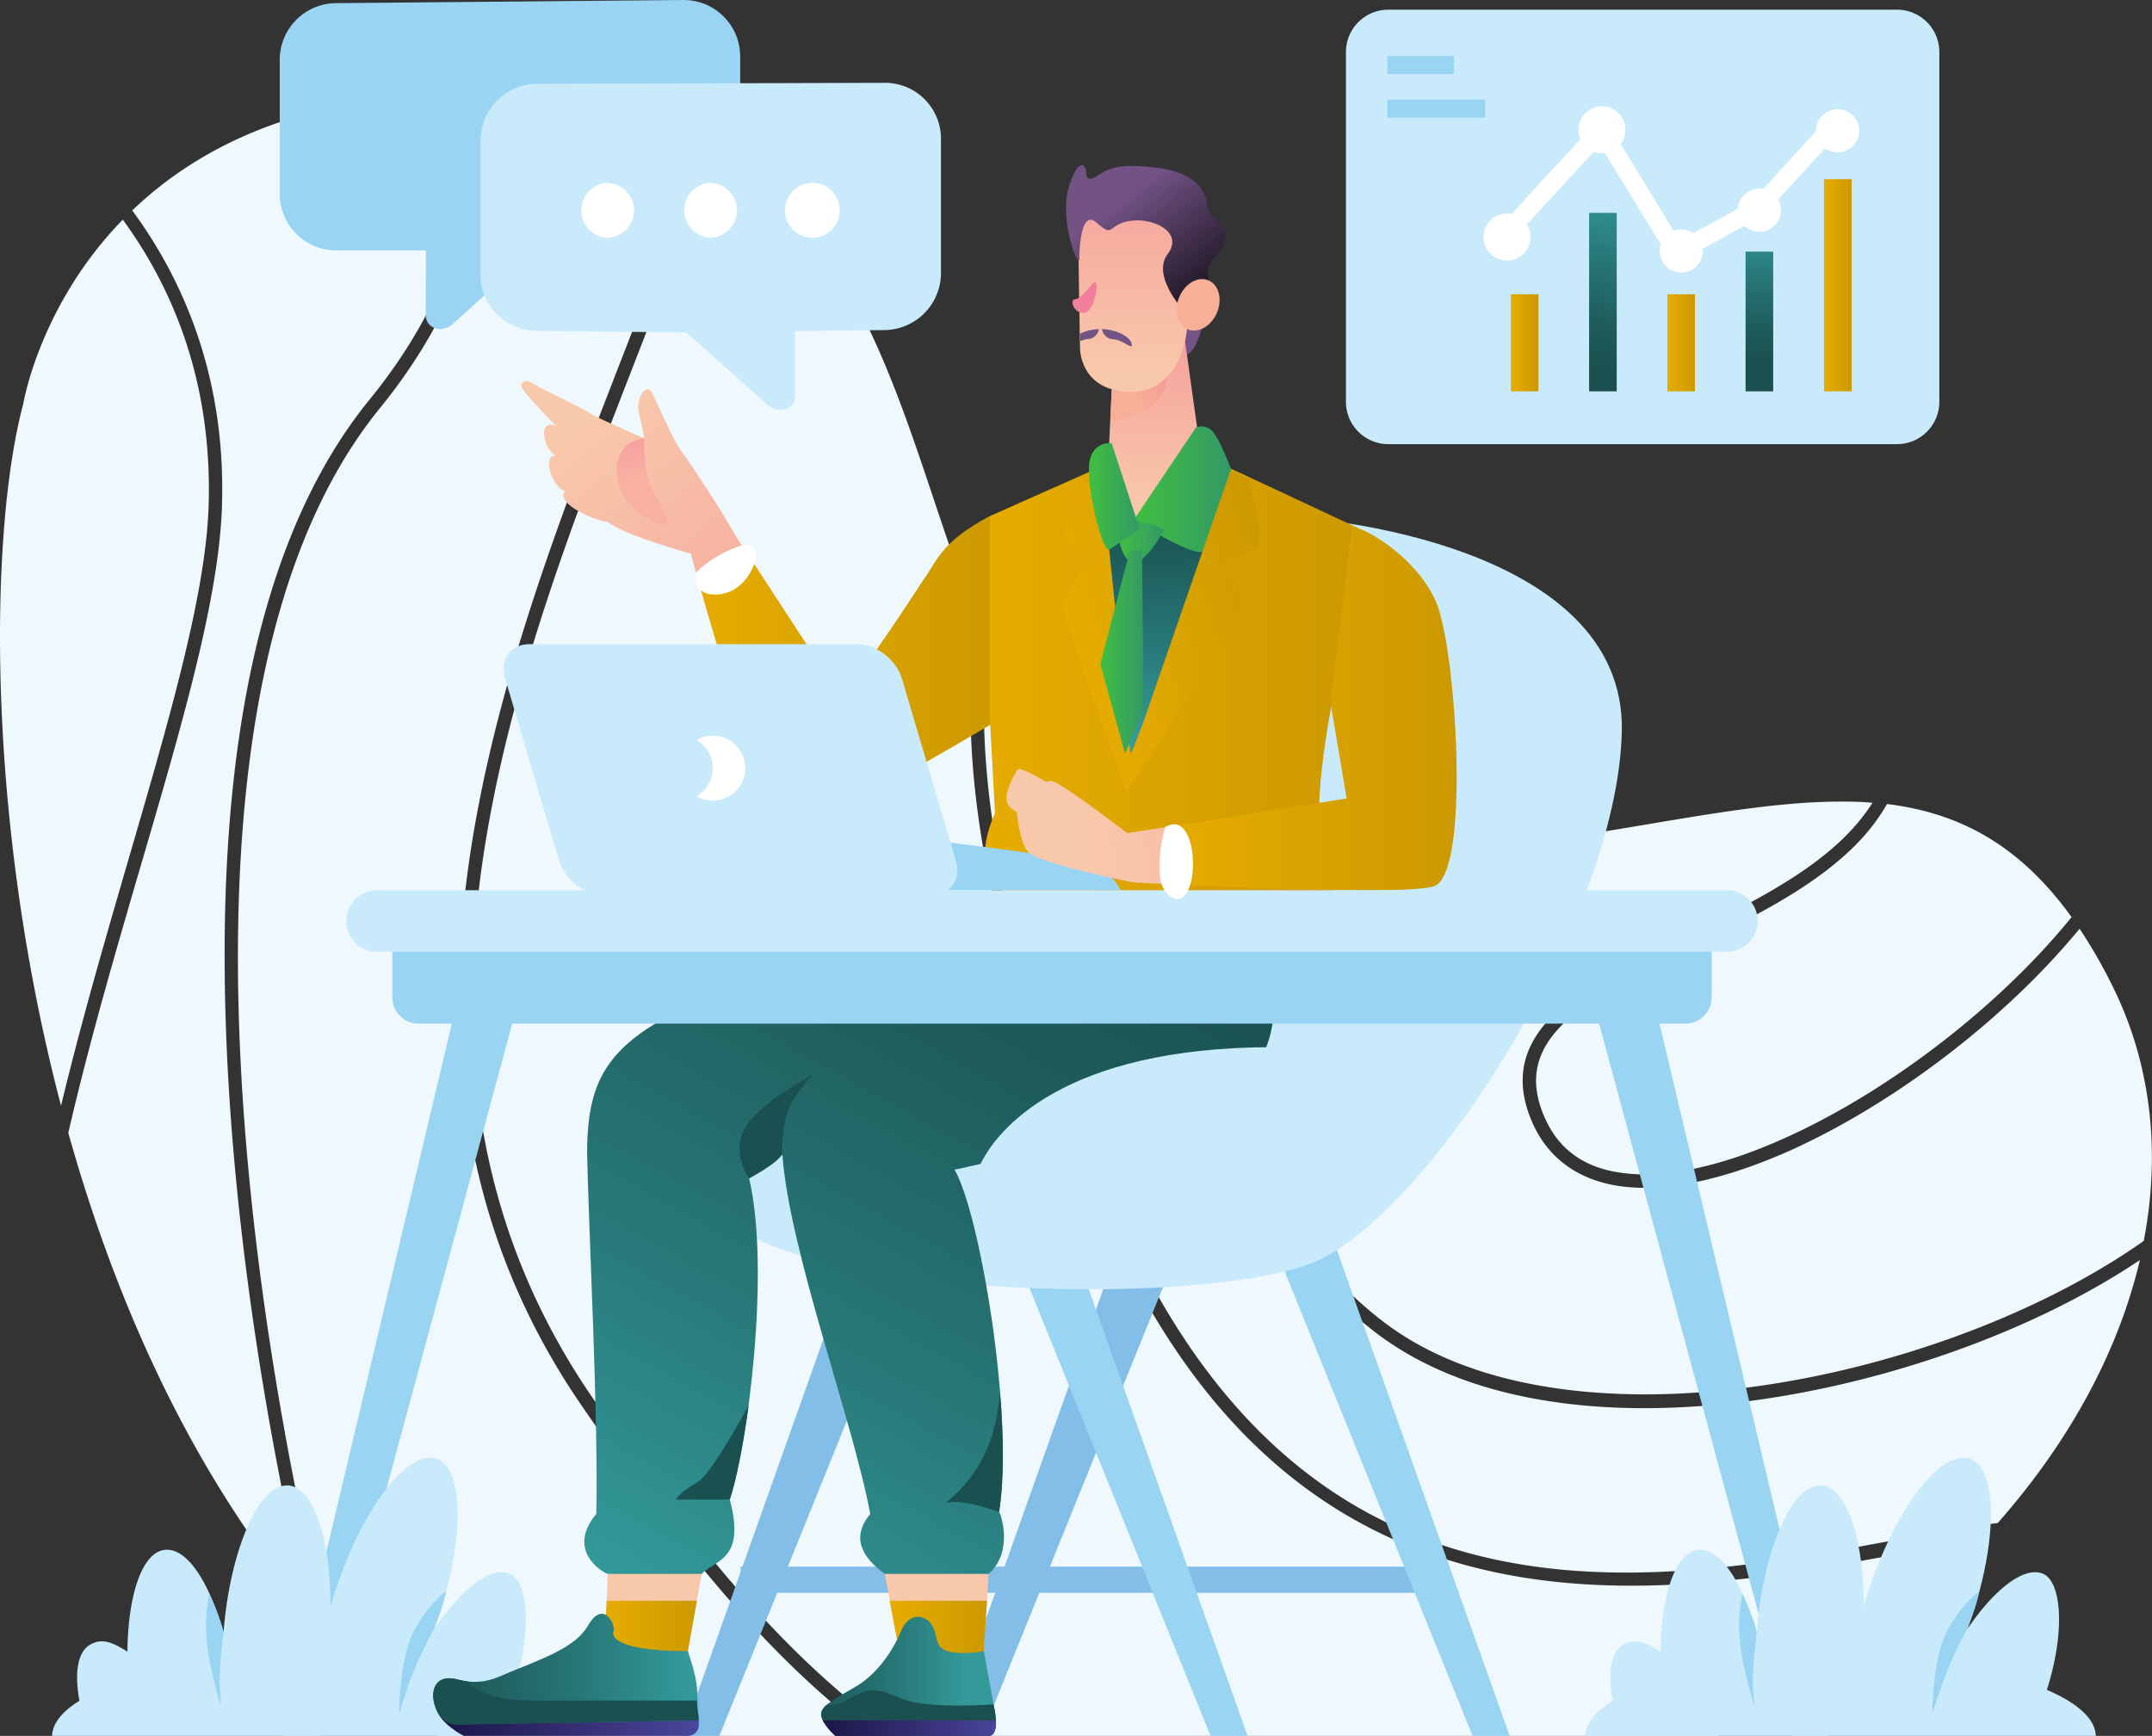 <svg xmlns="http://www.w3.org/2000/svg" xmlns:xlink="http://www.w3.org/1999/xlink" viewBox="0 0 888.5 716.8"><rect x="0" y="0" width="888.5" height="716.8" fill="#333333" stroke="none"/><defs><style>.a{fill:#eef8fd;}.b{fill:#82bee7;}.c{fill:#9ad4f3;}.d{fill:#c9eafb;}.e{fill:url(#a);}.f{fill:url(#b);}.g{fill:url(#c);}.h{fill:url(#d);}.i{fill:url(#e);}.j{fill:url(#f);}.k{fill:#1a5050;}.l{fill:#fff;}.m{fill:url(#g);}.n{fill:url(#h);}.o{fill:url(#i);}.p{fill:url(#j);}.q{fill:url(#k);}.r{fill:url(#l);}.s{fill:url(#m);}.t{fill:url(#n);}.u{fill:#f17f9c;}.v{fill:url(#o);}.w{fill:#f8af97;}.x{fill:url(#p);}.y{fill:url(#q);}.z{fill:url(#r);}.aa{fill:url(#s);}.ab{fill:url(#t);}.ac{fill:url(#u);}.ad{fill:url(#v);}.ae{fill:url(#w);}.af{fill:url(#x);}.ag{fill:url(#y);}.ah{fill:url(#z);}.ai{fill:url(#aa);}.aj{fill:url(#ab);}.ak{fill:url(#ac);}.al{fill:url(#ad);}.am{fill:url(#ae);}.an{fill:url(#af);}.ao{fill:url(#ag);}.ap{fill:url(#ah);}.aq{fill:url(#ai);}</style><linearGradient id="a" x1="3130.82" y1="-5090.36" x2="3131.17" y2="-5099.3" gradientTransform="matrix(2.83, 0, 0, -2.83, -8605.6, -13782.69)" gradientUnits="userSpaceOnUse"><stop offset="0" stop-color="#f59999"></stop><stop offset="1" stop-color="#f8c8aa"></stop></linearGradient><linearGradient id="b" x1="2467.54" y1="-2817.77" x2="2506.98" y2="-2817.77" gradientTransform="matrix(2.83, 0, 0, -2.83, -6809.52, -7278.56)" gradientUnits="userSpaceOnUse"><stop offset="0" stop-color="#181341"></stop><stop offset="1" stop-color="#4a449a"></stop></linearGradient><linearGradient id="c" x1="249.68" y1="673.05" x2="287.73" y2="673.05" gradientUnits="userSpaceOnUse"><stop offset="0" stop-color="#e6ac00"></stop><stop offset="0.99" stop-color="#c90"></stop></linearGradient><linearGradient id="d" x1="3099.88" y1="-5108.01" x2="3141.76" y2="-5108.01" gradientTransform="matrix(2.83, 0, 0, -2.83, -8605.6, -13789.94)" gradientUnits="userSpaceOnUse"><stop offset="0" stop-color="#1a5050"></stop><stop offset="0.23" stop-color="#1e5b5b"></stop><stop offset="0.62" stop-color="#287878"></stop><stop offset="0.99" stop-color="#399"></stop></linearGradient><linearGradient id="e" x1="3172.13" y1="-5089.06" x2="3173.05" y2="-5099.35" xlink:href="#a"></linearGradient><linearGradient id="f" x1="3187.28" y1="-4991.38" x2="3127.07" y2="-5100.35" gradientTransform="matrix(2.83, 0, 0, -2.83, -8605.6, -13782.69)" xlink:href="#d"></linearGradient><linearGradient id="g" x1="287.32" y1="274.82" x2="412.84" y2="274.82" xlink:href="#c"></linearGradient><linearGradient id="h" x1="406.55" y1="279.06" x2="558.52" y2="279.06" xlink:href="#c"></linearGradient><linearGradient id="i" x1="479.95" y1="292.32" x2="601.42" y2="292.32" xlink:href="#c"></linearGradient><linearGradient id="j" x1="-239.17" y1="-11227.26" x2="-374.45" y2="-11050.36" gradientTransform="matrix(0.75, 0, -0.11, -0.75, -666.79, -8135.05)" xlink:href="#a"></linearGradient><linearGradient id="k" x1="3171.45" y1="-4905.69" x2="3170.09" y2="-4909.74" gradientTransform="matrix(2.83, -0.05, -0.05, -2.83, -8732.16, -13617.78)" gradientUnits="userSpaceOnUse"><stop offset="0"></stop><stop offset="1" stop-color="#735386"></stop></linearGradient><linearGradient id="l" x1="3181.29" y1="-4915.58" x2="3180.53" y2="-4944.54" gradientTransform="matrix(2.83, 0, 0, -2.83, -8539.89, -13785.63)" xlink:href="#a"></linearGradient><linearGradient id="m" x1="3204.23" y1="-4737.43" x2="3195.01" y2="-4743.48" gradientTransform="matrix(3.01, 0, 0, -3.58, -9154.84, -16830.91)" gradientUnits="userSpaceOnUse"><stop offset="0" stop-color="#f17d9d"></stop><stop offset="1" stop-color="#f8af97"></stop></linearGradient><linearGradient id="n" x1="3162.95" y1="-4887.82" x2="3162.16" y2="-4921.8" gradientTransform="matrix(2.83, -0.05, -0.05, -2.83, -8732.16, -13617.78)" xlink:href="#a"></linearGradient><linearGradient id="o" x1="2760.24" y1="-2671.49" x2="2741.3" y2="-2655.3" gradientTransform="matrix(2.78, 0.58, 0.58, -2.78, -5627.65, -8882.16)" xlink:href="#k"></linearGradient><linearGradient id="p" x1="3170.77" y1="-4902.76" x2="3172.97" y2="-4903.37" gradientTransform="matrix(2.83, -0.05, -0.05, -2.83, -8732.16, -13617.78)" xlink:href="#m"></linearGradient><linearGradient id="q" x1="2569.91" y1="-2644.85" x2="2570.65" y2="-2679.32" gradientTransform="matrix(2.83, 0, 0, -2.83, -6809.52, -7278.56)" xlink:href="#d"></linearGradient><linearGradient id="r" x1="468.09" y1="201.98" x2="508.41" y2="201.98" gradientUnits="userSpaceOnUse"><stop offset="0" stop-color="#40bf40"></stop><stop offset="1" stop-color="#396"></stop></linearGradient><linearGradient id="s" x1="3059.78" y1="-2964.91" x2="3064.47" y2="-2964.91" gradientTransform="matrix(-2.79, -0.48, 0.69, -4.06, 11068.2, -10431.7)" xlink:href="#k"></linearGradient><linearGradient id="t" x1="2321.98" y1="-2877.42" x2="2326.67" y2="-2877.42" gradientTransform="matrix(2.79, -0.49, -0.7, -4.06, -8071.69, -10401.54)" xlink:href="#k"></linearGradient><linearGradient id="u" x1="2979.84" y1="-3742.65" x2="2982.17" y2="-3762.27" gradientTransform="matrix(2.83, 0, -0.4, -2.83, -9691.84, -10447.32)" gradientUnits="userSpaceOnUse"><stop offset="0" stop-color="#f17d9d"></stop><stop offset="1" stop-color="#f8b1a1"></stop></linearGradient><linearGradient id="v" x1="4201.53" y1="-12336.98" x2="4456.09" y2="-12239.01" gradientTransform="matrix(-0.64, 0.31, -0.41, -0.68, -1725.22, -9394.55)" xlink:href="#a"></linearGradient><linearGradient id="w" x1="3670.35" y1="-2955.52" x2="3667.05" y2="-2952.19" gradientTransform="matrix(-2.41, 1.18, -1.54, -2.58, 4703.84, -11612.01)" gradientUnits="userSpaceOnUse"><stop offset="0" stop-color="#f17d9d"></stop><stop offset="1" stop-color="#f8c8aa"></stop></linearGradient><linearGradient id="x" x1="443.33" y1="260.69" x2="532.2" y2="260.69" gradientTransform="translate(-56.3 144.8) rotate(-16.8)" xlink:href="#c"></linearGradient><linearGradient id="y" x1="461.24" y1="223.4" x2="480.4" y2="223.4" xlink:href="#r"></linearGradient><linearGradient id="z" x1="367.35" y1="673.05" x2="407.52" y2="673.05" xlink:href="#c"></linearGradient><linearGradient id="aa" x1="2520.07" y1="-2811.96" x2="2547.34" y2="-2811.96" gradientTransform="matrix(2.83, 0, 0, -2.83, -6809.52, -7278.56)" xlink:href="#d"></linearGradient><linearGradient id="ab" x1="121.55" y1="-9631" x2="222.84" y2="-9631" gradientTransform="matrix(0.75, 0, 0, -2.14, 244.04, -19933.36)" xlink:href="#b"></linearGradient><linearGradient id="ac" x1="2604.51" y1="-2624.78" x2="2608.54" y2="-2598.78" gradientTransform="matrix(2.83, 0, 0, -2.83, -6726.66, -7278.56)" xlink:href="#d"></linearGradient><linearGradient id="ad" x1="688.41" y1="141.59" x2="699.83" y2="141.59" xlink:href="#c"></linearGradient><linearGradient id="ae" x1="2629.33" y1="-2624.78" x2="2629.33" y2="-2604.39" gradientTransform="matrix(2.83, 0, 0, -2.83, -6726.66, -7278.56)" xlink:href="#d"></linearGradient><linearGradient id="af" x1="623.76" y1="141.59" x2="635.18" y2="141.59" xlink:href="#c"></linearGradient><linearGradient id="ag" x1="753.05" y1="117.83" x2="764.47" y2="117.83" xlink:href="#c"></linearGradient><linearGradient id="ah" x1="449.6" y1="205.01" x2="470.54" y2="205.01" xlink:href="#r"></linearGradient><linearGradient id="ai" x1="454.33" y1="269.06" x2="472.19" y2="269.06" xlink:href="#r"></linearGradient></defs><path class="a" d="M189,39h2.9c5.6,33.4.3,77.4-39.4,126.1-44,54.1-58.7,136.4-59.7,219.8s11.5,168,23,226.8c3.3,17.4,7.1,35.3,10.7,52.7C79.2,608.1,47.9,538.1,28.2,467.8,51,369,89.3,271.4,91.6,210.1c2-54.3-16.1-94.8-37-123.2C81.3,61.3,123.3,39.4,189,39Zm4.1,0h0Zm4.4.1a340.8,340.8,0,0,1,35,2.5C252.7,44,269.9,49,284.7,56c-.4,12.6-3.4,27.3-9.8,44.4-25.6,69.4-61.5,149.7-77.4,232.6s-11.7,168.5,42.9,247.8c40.9,59.3,77.2,104,120.2,136H180.8A346.4,346.4,0,0,1,134.1,673c-4.3-20.4-8.9-41.6-12.9-62.4-11.4-58.5-24-142.9-22.9-225.6s15.9-164,58.5-216.4C197,119.2,203,73.7,197.5,39.1Zm90.1,18.3,2.4,1.3Zm2.5,1.3C362.6,96.9,374.7,185.9,403.4,256c-.9,5.7-1.6,12-2.1,18.8-3.4,49.4,6.6,126.6,59.5,238.9,91.4,194,263.6,136.2,357.9,121.9-28,30-64.6,57.8-109.6,81.2H370c-45-31.7-82.4-77.1-125-139.1C191.3,499.8,187.2,416,202.9,334s51.5-162,77.2-231.7C286.2,85.9,289.3,71.4,290.1,58.7ZM50.7,90.7C70.8,118.2,88,157.3,86.1,209.9c-2.2,57.2-37.8,150.8-60.9,246.7C-6.1,337.3-4.4,219.1,9.6,166.8,9.6,166.8,16.2,126.1,50.7,90.7Zm354.7,170,1.5,3.6Zm2.2,5.2c18.2,40.6,43.6,73.3,92.6,83.3-7.1,47.8-9,141.2,66.8,200.3C620.1,591,710.6,588,789.3,563.8c35.1-10.8,68-25.9,94.2-43.5-8.6,36.6-28.1,73.9-58.7,108.6-95.3,11.9-266.6,78.5-359-117.6-52.6-111.6-62.3-187.9-59-236.1C407,272,407.3,268.9,407.6,265.9ZM760.9,331c4.1,0,8.2.1,12.2.5a79,79,0,0,1-8.5,11c-14.3,15.6-35.8,27.4-57.5,38.2s-43.7,20.5-58.9,32.4c-7.6,5.9-13.6,12.5-16.9,20.2s-3.6,16.4-.3,26c6.6,19.2,21.6,28.9,40.4,30.8s41.6-3.7,65.4-14c43.3-19,90.2-54.2,121.8-92.6A208,208,0,0,1,872,406.8c15.9,31.7,20.3,68.2,13.1,105.6-26.3,18.6-60.6,34.8-97.4,46.1C710,582.4,621,584.6,570.4,545.2c-72.8-56.8-71.5-147.5-64.7-194.9q5.9.9,12,1.5c102.2,8.9,181.2-21.1,243.2-20.8Zm15.3.7,2.8.3Zm2.9.3c29.2,3.6,54.3,16.3,76.2,46.7-30.9,38.1-77.9,73.6-120.8,92.3-23.2,10.2-45.2,15.3-62.5,13.6s-29.8-9.7-35.8-27.1c-2.9-8.6-2.5-15.6.2-22.1s8-12.4,15.2-18c14.3-11.2,36.1-20.9,57.9-31.7s44-22.9,59.2-39.5A79.6,79.6,0,0,0,779.1,332ZM502.8,349.7l2.4.5ZM26.7,462.5l1.5,5.3Z"></path><path class="b" d="M305.8,646.9H593v10.8H305.8Z"></path><path class="c" d="M550.8,512.9l72.5,203.9H608L525.5,512.9Z"></path><path class="b" d="M462.4,512.9,389.9,716.8h15.3l82.5-203.9Z"></path><path class="b" d="M354.2,512.9,281.7,716.8H297l82.5-203.9Z"></path><path class="c" d="M442.6,512.9l72.5,203.9H499.8L417.4,512.9Z"></path><path class="d" d="M540.1,214.1s131.3,9.3,129.5,88S587.5,504.6,540.7,521.9s-193.9,13.7-236.1-14.7-19.1-77.7,18.3-73,163.7-67.4,173.5-124.8,17.3-92.3,43.7-95.3Z"></path><path class="c" d="M189.2,411.5,116.7,716.8H132l82.5-305.3Z"></path><path class="e" d="M289.7,649.9l-6,33.6c-10.9,4.9-25.2-2.8-34-7.1l1.3-26.5,18.8-3.5Z"></path><path class="d" d="M177.6,601.9a7.5,7.5,0,0,1,2.6.4c11.4,3.9,11.7,33.5.6,66.1h0l-1.5,4.2c11.8-17.3,23.8-26,31.3-22.7s9.2,23.2,1.5,47.9c12.9,5.5,19.9,12.1,20.1,19H21.5c.2-5.1,4-10,11.3-14.5-2.2-11.9-.6-20.2,4.3-23.1s9.1-1.2,15.5,2.8c.3-24.2,6.3-40.9,15.3-42S86,652.3,92.3,674.1v-.3c2.8-34.4,14.8-61.4,26.8-60.4,10.2.8,17.4,21.6,17.4,50.1.8-3.1,1.8-6.2,2.9-9.3,10.1-29.8,26.6-52.3,38.2-52.3Z"></path><path class="c" d="M179.3,672.6a142.9,142.9,0,0,0-10.7,23.3l-3.8,11.5s0-22.2,6-33.7,13.4-16.6,13.4-16.6c-1.6,7.7-3.3,10.5-4.9,15.5Z"></path><path class="c" d="M92.3,674.1s-2.1,15.6-1.5,23.1l.5,7.5s-5.1-15.9-6-27.7,1.2-18.8,1.2-18.8,4.9,10.7,5.8,15.9Z"></path><path class="f" d="M288.5,710.4v1.8a4.5,4.5,0,0,1-4.5,4.6H191.5s-11.7-5.8-11.8-13.5,13.4,3.3,27.5,3.3h75.9Z"></path><path class="g" d="M250.5,661l-.8,15.4c8.8,4.3,23.1,12,34,7.1l4-22.5Z"></path><path class="h" d="M288.5,710.4c-1.3-13.7.8-12.6-4.5-28.6-33.6,0-30.8-7.8-30.8-7.8,1.4-3-4.1-13.8-10.4-2.8-5,8.8-17.9,13.4-31.9,19.1-5.4,2.2-11.5,6-22,3.2-15.4-4.1-11,18.6-.6,18.6Z"></path><path class="i" d="M365.3,649.9l6.6,35.3,33.9,2.5,2.4-37.8q-20.7-5.9-42.9,0Z"></path><path class="j" d="M391,377.9s-95.1,26-126.6,48.8c-17.1,12.5-22,26.2-22,49.5.6,30.5,4.7,108.8,3.8,148.9-13.1,15.8,3.8,24.9,4.8,24.8h38.7c6-6,18.2-5.9,11.6-30.7,7.3-21.5,16.9-94.6,8-132.6,5.2-5.1,12.1-8,13.7-10,2.9,40.1,29.2,110.2,36.3,148.6-7.9,9.4-3.7,17.7,6,24.7h42.9c10.1-8.9,5.3-24.2,4.3-25.6,6.3-40.9-8.3-124.4-18.4-141.3,11-2.2,115.5-26.2,126.2-45.3s4.4-44.1-.3-60.8c-2.9-10.4-129,1-129,1Z"></path><path class="k" d="M323,476.6s-1-14.9,5.3-23.6,7-9,7-9-22.1,11.5-27.8,21.9,1.8,20.7,1.8,20.7,11.5-6.1,13.7-10Z"></path><path class="k" d="M309.1,580.3c-7.3,13.3-16.6,29.1-21.1,31.7-8,4.7-8.9,7.2-8.9,7.2h22.2C303.9,611.5,306.8,597.2,309.1,580.3Z"></path><path class="k" d="M412.9,575.1c-.2,1.6-.4,3.1-.6,4.9-4,32.7-26.3,41.7-20.3,40.4s20.5,3.9,20.5,3.9c2.1-13.2,1.9-30.8.4-49.2Z"></path><path class="d" d="M606.8,395.2s6.5,37.2-81,37.2S411.7,467,405.1,480.1s91.5,42.7,149.9,3.3,51.8-88.2,51.8-88.2Z"></path><path class="c" d="M682.5,411.5,755,716.8H739.7L657.2,411.5Z"></path><path class="l" d="M419.7,359.3c-.5,0-12.7,19.1-4.8,20.2,44.6,6.3,89.4,9.8,135.3,1.7,7.9-1.4-6.2-21.9-6.7-21.9Z"></path><path class="c" d="M282.2,0a23.3,23.3,0,0,1,23.4,23.4V78.7c0,13-10.5,23.1-23.4,23.4l-61.5,1.3c-.7.4-34.1,30.7-34.1,30.7-4.9,3.7-10.9,1.1-10.8-4,0,0,0-26.3.1-26.7h-37A23.3,23.3,0,0,1,115.5,80V24.7A23.4,23.4,0,0,1,138.9,1.3Z"></path><path class="m" d="M412.8,297l-4.1-83.9h-.1c-20.3,10.9-21.4,18.1-27.8,27-17.4,26.9-33.2,48.3-33.2,48.3l-41.3-63.3-1.4.8-10.4,6.1-7.2,4.3c4.4,15.7,16.2,56.7,25.3,79.6,2.8,7,9.9,24.7,28.8,19.6,12.9-3.4,71.4-38.6,71.4-38.6Z"></path><path class="d" d="M573.2,4h210a17.5,17.5,0,0,1,17.5,17.5V165.9a17.5,17.5,0,0,1-17.5,17.5h-210a17.5,17.5,0,0,1-17.5-17.5V21.5A17.5,17.5,0,0,1,573.2,4Z"></path><path class="n" d="M558.5,217l-70.2-32.8L462.9,189l-54.2,24.1V297l2.1,38.8c-7.4,16-5,31.8,6.3,32.8,45.6,8.7,89.1,5.2,132.3,0,8.2-4.9,6.6-22.9-4.6-31.9-.6-9.8,1.6-27.1,4.9-45.4Z"></path><path class="o" d="M558.5,217l-9.3,72.5,6.8,40.2-75,11.9L479.9,365c26.3,1.3,99.3,4.7,112,1,15.5-4.6,9.3-99.1.9-117.7s-27.6-28.2-27.6-28.2Z"></path><path class="p" d="M217.1,157.4a2.5,2.5,0,0,0-1.2.4c-2,1.1.3,3.8,6.1,10.1,2,2.3,4.9,5.2,7.7,8.1-7.7-3.4-5.8,8.6-.3,12.2-5.6-.5-1.7,12.9,3.9,14.6-4.1,4.4,9.7,11.4,17.7,12.8,5.7,4.5,25.2,10.5,34.2,13,.2.9,1.3,4.8,1.7,6.1a10.5,10.5,0,0,0,.4,1.7l7.2-4.3,10.4-6.1,1.4-.8-1.3-1.9-7.9-13.2s-11.8-18.6-15.6-23.5-10.3-20.9-12.5-24.7-6.5,2.6-5.3,8.2,2.4,10.9,2.4,10.9-20.1-8.6-22.4-10.3-20.7-10.4-24.2-12.6a4.2,4.2,0,0,0-2.4-.7Z"></path><path class="q" d="M497.3,130.3s-2.1,13.9-7.3,16.1S485.1,127.3,497.3,130.3Z"></path><path class="r" d="M489.2,140.4l6.7,47.8c-17.9,31.4-38.5,35.7-38.5,6.2l1.6-33.5Z"></path><path class="s" d="M481.2,145.8,459,160.9l-.6,12.4c5.8-.1,12.8-1.6,18.4-6.8S483.1,151.7,481.2,145.8Z"></path><path class="t" d="M445.1,95.6l.8,47.8s-.5,17,19.1,18.4,25.2-19,25.2-28.6-.4-25.3-.6-40.4-44.9-21.4-44.5,2.8Z"></path><path class="u" d="M451.1,117.1s-5,6.5-7.3,6.5-.6,6,3.9,5.6,6.9-15.8,3.4-12.1Z"></path><path class="v" d="M481.6,69.9a22,22,0,0,0-3.7-.6c-13.5-1.6-18.9-.9-25.1,3.5-1.6,1.1-4,1.7-4.2-.4-.3-6.6-4.2-6-7.5,5.6s2.8,30.5,4.5,29.5c0,0-.2-22.1,7.2-15.5s4.2.6,13.9-.8,22.1,4.8,15.4,13.7,6.2,22.8,6.2,22.8,5.3-.5,5.9-.9,5.1-5.1,4.6-14c-.4-7.4,5.6-5,7-15.1.9-6-7.1-7.7-7.4-12.7-.5-7.9-6.7-13-16.8-15.1Z"></path><path class="w" d="M502.4,129.2c-2.4,5.6-7.8,8.6-12,6.8s-5.9-7.8-3.5-13.4,7.8-8.7,12.1-6.8S504.8,123.6,502.4,129.2Z"></path><path class="x" d="M491.4,129.9c0-.3-.6-5.2,1.7-7.7s5.7-.5,5.3.5-2.9.9-2.3,2.4,1.1,8-4.7,4.8Z"></path><path class="y" d="M448.8,220.4l19.3-5.7,33.5,9-34.4,86.9-3.7.6Z"></path><path class="z" d="M468.1,214.7s23.7,14.9,28.3,13.1,12-33.8,12-33.8-3.8-10.3-7-14.9-7.6-2.6-7.6-2.6Z"></path><path class="aa" d="M455,135.9c4.7,0,11.3,2.6,12.2,5.9s-3.2-1.4-7.5-1.7A4.9,4.9,0,0,1,455,135.9Z"></path><path class="ab" d="M453.7,135.9A4.8,4.8,0,0,1,449,140a11.1,11.1,0,0,0-3.1.9v-3.1a18.7,18.7,0,0,1,7.9-1.9Z"></path><path class="c" d="M172.9,379.5H695.7a10.9,10.9,0,0,1,11,10.9v21.4a10.9,10.9,0,0,1-11,10.9H172.9A10.8,10.8,0,0,1,162,411.8V390.4A10.8,10.8,0,0,1,172.9,379.5Z"></path><path class="c" d="M337.7,339.5l.3.9h.2v-.7Zm.5.9-6.8,27.2H462.7a30.2,30.2,0,0,0-6.2-7.9C449.3,352.8,370.9,346.6,338.2,340.4Z"></path><path class="d" d="M155.7,367.6H713a12.7,12.7,0,0,1,0,25.4H155.7a12.7,12.7,0,0,1,0-25.4Z"></path><path class="ac" d="M273,216.6c5.1,1.5-.5-8.9-4.1-15.4s-2.8-20.2-2.8-20.2c-17.9,2.1-14.5,29.2,6.9,35.6Z"></path><path class="d" d="M218.6,266H353.9c7.9,0,16.2,6.4,18.5,14.3l22.2,75c2.4,7.9-2.1,14.3-10,14.3H249.3c-7.9,0-16.1-6.4-18.5-14.3l-22.2-75c-2.4-7.9,2.1-14.3,10-14.3Z"></path><path class="ad" d="M481,341.6,465.4,344s-27.3-20.9-31.1-21.5a4.3,4.3,0,0,0-2.2.4c-4.6-2.6-8.5-4.7-10.6-5.2h0a1.3,1.3,0,0,0-1.7.5c-1.2,2.1-6,10.4-3.6,14a11.1,11.1,0,0,0,3.6,3.2c.6,6.3,2.3,14.8,5.4,17,6.9,4.8,42.7,12,42.7,12l12,.6Z"></path><path class="ae" d="M419.8,335.4l3.5-10.8s-3.9,2.5-4.3,5.1a15.6,15.6,0,0,0,.8,5.7Z"></path><path class="l" d="M294.3,303.8a12.9,12.9,0,0,0-6.7,1.8,13.4,13.4,0,0,1,0,23.2,12.9,12.9,0,0,0,6.7,1.8,13.4,13.4,0,0,0,0-26.8Z"></path><path class="d" d="M221.8,34.6a23.5,23.5,0,0,0-23.4,23.6v55.3c0,13,10.5,23,23.4,23.1l61.5.7c.6.3,34.1,30.3,34.1,30.3,4.9,3.6,10.9.9,10.8-4.1,0,0,0-26.4-.1-26.8l37-.4a23.6,23.6,0,0,0,23.4-23.6V57.3a23.1,23.1,0,0,0-23.4-23.1Z"></path><path class="l" d="M250.3,75.5a11.4,11.4,0,0,0,.1,22.7h0a11.4,11.4,0,0,0,11.4-11.3h0a11.4,11.4,0,0,0-11.4-11.4h-.1Z"></path><path class="l" d="M292.8,75.5a11.4,11.4,0,0,0,.1,22.7h0a11.4,11.4,0,0,0,11.4-11.3h0a11.4,11.4,0,0,0-11.4-11.4h-.1Z"></path><path class="l" d="M335.3,75.5a11.4,11.4,0,0,0-11.2,11.4,11.3,11.3,0,0,0,11.3,11.3h0a11.3,11.3,0,0,0,11.3-11.3h0a11.3,11.3,0,0,0-11.3-11.4h-.1Z"></path><path class="d" d="M810.6,601.9a7.5,7.5,0,0,1,2.6.4c11.5,3.9,11.7,33.5.6,66.1h0l-1.5,4.2c11.8-17.3,23.9-26,31.3-22.7s9.3,23.2,1.5,47.9c12.9,5.5,20,12.1,20.2,19H654.5c.2-5.1,4.1-10,11.4-14.5-2.2-11.9-.7-20.2,4.2-23.1s9.1-1.2,15.5,2.8c.3-24.2,6.4-40.9,15.3-42s18.1,12.3,24.4,34.1v-.3c2.8-34.4,14.8-61.4,26.8-60.4,10.2.8,17.4,21.6,17.4,50.1.9-3.1,1.8-6.2,2.9-9.3,10.2-29.8,26.6-52.3,38.2-52.3Z"></path><path class="c" d="M812.3,672.6a147,147,0,0,0-10.6,23.3l-3.9,11.5s0-22.2,6-33.7,13.4-16.6,13.4-16.6c-1.6,7.7-3.3,10.5-4.9,15.5Z"></path><path class="c" d="M725.3,674.1s-2,15.6-1.5,23.1l.6,7.5s-5.1-15.9-6.1-27.7,1.2-18.8,1.2-18.8,4.9,10.7,5.8,15.9Z"></path><path class="af" d="M508,194.4,466.9,313.1,454.7,195.5l-12.8,6.2s-2.3,15.9-2.5,16.8-.3,4,3.5,6.6a66.9,66.9,0,0,1,6.2,4.9s-10.2,16.9-10,21.2,26,75.6,26,75.6l46.3-71.2a10.7,10.7,0,0,0,.5-11.5c-3.5-6.2-6.4-10.7-6.4-10.7s11.4-6.2,13.8-8.4-3.6-27.2-3.6-27.2Z"></path><path class="l" d="M287.3,236.4s-1.9,11.1,11,8.8,19.1-23.2,8-20a48.9,48.9,0,0,0-19,11.2Z"></path><path class="l" d="M481,341.6s-7.2,26,3.9,29.4S495.3,332.8,481,341.6Z"></path><path class="k" d="M185.6,693c-11.4-.2-6.9,19.1,2.7,19.1l100.2-1.7c0-3-1-5.5-.7-8.2h-67c-19.3,0-25.6-5-27.7-7.9a38.3,38.3,0,0,1-4.2-.8A13.9,13.9,0,0,0,185.6,693Z"></path><path class="ag" d="M461.2,217.7s1,13.6,6.4,14.4,12.2-11.7,12.8-13.2-12.3-4.2-12.3-4.2Z"></path><path class="ah" d="M367.3,661l4.2,22a182.5,182.5,0,0,0,34.5,1.9l1.5-23.9Z"></path><path class="ai" d="M379.1,667.6c-2.6,0-5.3,1.7-6.9,5.5-6.2,15-15.9,21.6-18.3,23-10,5.8-14,8-14.8,11s5.8,9.7,5.8,9.7h63.5s4.4.3,2.2-11.1-4.4-23.9-4.4-23.9-7.5,1.5-13.4.4-5.7-4.2-6.8-8.3-3.9-6.2-6.9-6.3Z"></path><path class="k" d="M360.7,698c-3.1-.1-6.1,1.1-10.5,3.7s-7,2.8-9.2,2.5a6.9,6.9,0,0,0-1.9,2.9c-1,3.7,5.8,9.7,5.8,9.7h63.5s4.4.3,2.2-11.1a16.2,16.2,0,0,1-.4-1.9c-5.1.3-28.4,1.6-37.7-2.3C367.3,699.3,363.9,698,360.7,698Z"></path><path class="aj" d="M339.7,710.4a26.4,26.4,0,0,0,5.2,6.4h63.5s2.5.1,2.8-4.9a7.5,7.5,0,0,1,0-1.5Z"></path><path class="ak" d="M656.1,87.9h11.4v73.7H656.1Z"></path><path class="al" d="M688.4,121.5h11.4v40.1H688.4Z"></path><path class="am" d="M720.7,103.9h11.4v57.7H720.7Z"></path><path class="an" d="M623.8,121.5h11.4v40.1H623.8Z"></path><path class="ao" d="M753.1,74h11.4v87.6H753.1Z"></path><path class="l" d="M703,102.7a8.9,8.9,0,1,1-17.7,0,8.9,8.9,0,0,1,17.7,0Z"></path><path class="l" d="M631.9,97.9a9.7,9.7,0,1,1-19.4,0,9.7,9.7,0,1,1,19.4,0Z"></path><path class="l" d="M767.6,53.9a8.9,8.9,0,1,1-8.8-8.8A8.9,8.9,0,0,1,767.6,53.9Z"></path><rect class="c" x="572.8" y="23.1" width="27.5" height="7.48"></rect><rect class="c" x="572.8" y="41.1" width="40.4" height="7.48"></rect><path class="l" d="M671.1,53.6a9.7,9.7,0,1,1-9.7-9.7A9.7,9.7,0,0,1,671.1,53.6Z"></path><path class="l" d="M735.3,86.8a8.9,8.9,0,1,1-8.9-8.9A8.9,8.9,0,0,1,735.3,86.8Z"></path><path class="l" d="M756,49.1a3.6,3.6,0,0,0-2.7,1.2L723.6,82.9,693.5,99.4,664.4,51.7a3.7,3.7,0,0,0-5.1-1.3,2.7,2.7,0,0,0-.8.7L638.8,72.3,625.2,87.2l-4.6,5.1-1.4,1.5-.4.5c-.2.2-.1-.1-.6.9a3.8,3.8,0,0,0,1.6,5.1,3.9,3.9,0,0,0,4.8-1.2h0l.3-.3,1.3-1.4,4.5-5.1,13.6-14.8,16.3-17.6L689,106.3a3.7,3.7,0,0,0,5,1.4l33.7-18.6,1-.7,30.1-33a3.8,3.8,0,0,0-.2-5.3,3.5,3.5,0,0,0-2.6-1Z"></path><path class="ap" d="M470.5,218.3s-9.6,6.9-12.5,8.6-9.8-27.3-8.2-36.2,9.2-7.6,9.2-7.6Z"></path><path class="aq" d="M471.5,227l.7,66.1-7.7,18.1-10.2-37,12.1-46.5Z"></path></svg>